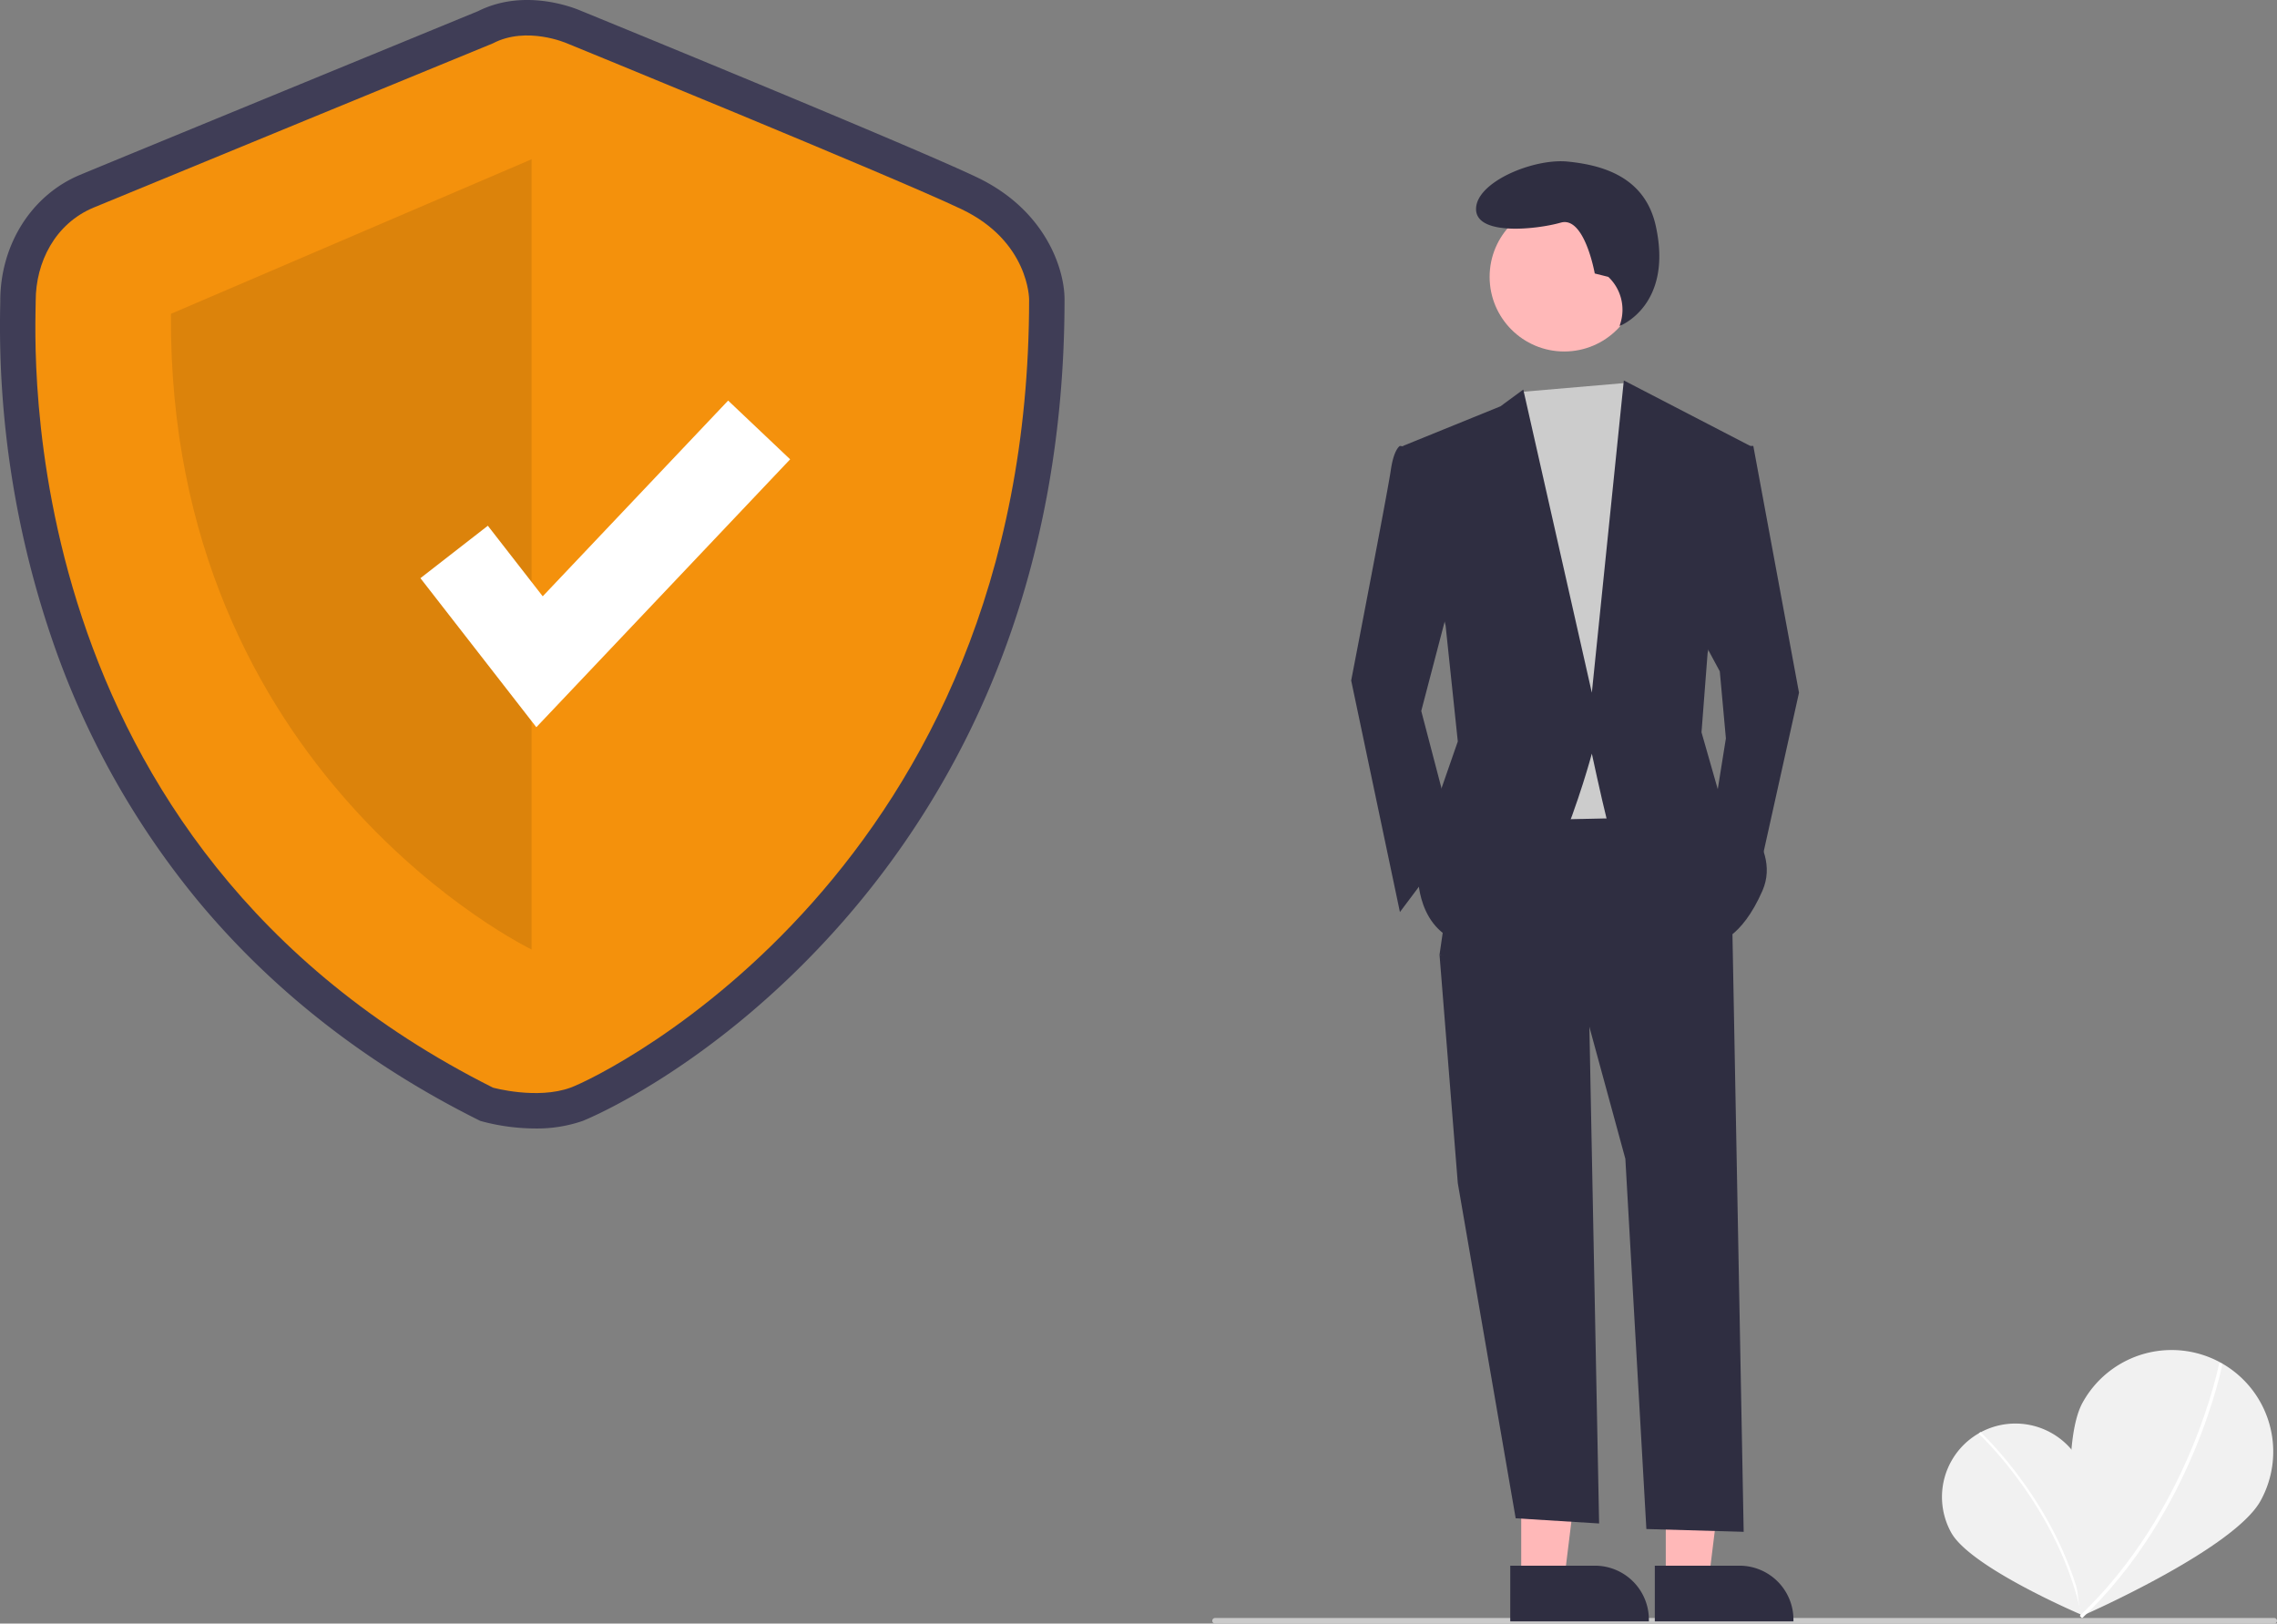 <svg xmlns="http://www.w3.org/2000/svg" width="819.07" height="584" data-name="Layer 1"><rect width="100%" height="100%" fill="#808080" stroke="none"/><path fill="#f1f1f1" d="M747.902 525.36c7.183 12.697 1.092 55.585 1.092 55.585s-39.89-16.886-47.073-29.579a26.413 26.413 0 0 1 45.98-26.007z"/><path fill="#fff" d="m749.572 580.89-.847.178c-8.162-38.778-36.666-65.075-36.953-65.336l.583-.64c.289.262 28.996 26.738 37.217 65.798z"/><path fill="#f1f1f1" d="M813.173 539.818c-9.748 17.683-64.706 41.638-64.706 41.638s-9.061-59.263.681-76.94a36.556 36.556 0 1 1 64.025 35.302z"/><path fill="#fff" d="m748.952 582.098-.826-.87c39.77-37.768 50.065-90.444 50.164-90.972l1.178.222c-.1.531-10.458 53.577-50.516 91.62z"/><path fill="#3f3d56" d="M192.566 405.92a75.19 75.19 0 0 1-18.64-2.412l-1.2-.332-1.113-.558c-40.242-20.176-74.192-46.827-100.907-79.211a299.865 299.865 0 0 1-50.95-90.47A348.21 348.21 0 0 1 .067 110.272c.017-.876.031-1.552.031-2.018 0-20.29 11.262-38.092 28.692-45.354C42.128 57.342 163.244 7.595 171.995 4c16.48-8.257 34.062-1.365 36.875-.16 6.311 2.58 118.276 48.375 142.471 59.897 24.936 11.874 31.589 33.205 31.589 43.937 0 48.589-8.415 93.998-25.011 134.968a312.517 312.517 0 0 1-56.163 90.51c-45.846 51.595-91.705 69.885-92.148 70.046a50.11 50.11 0 0 1-17.042 2.721zm-10.785-26.715c3.976.892 13.13 2.229 19.096.052 7.58-2.764 45.962-22.668 81.83-63.032 49.557-55.769 74.703-125.875 74.74-208.371-.09-1.672-1.276-13.592-17.062-21.109C316.659 75.447 200.28 27.86 199.108 27.381l-.321-.137c-2.439-1.022-10.2-3.174-15.55-.37l-1.072.499c-1.297.532-129.863 53.337-143.575 59.05-9.592 3.997-13.01 13.898-13.01 21.83 0 .58-.014 1.424-.035 2.514-1.096 56.447 11.966 195.346 156.236 268.438z"/><path fill="#f4910c" d="M177.324 15.586S47.589 68.87 33.689 74.662s-20.85 19.691-20.85 33.592S2.414 303.532 177.324 391.228c0 0 15.875 4.392 27.919 0S370.188 312.7 370.188 107.674c0 0 0-20.85-24.325-32.433S203.929 15.586 203.929 15.586s-14.443-6.37-26.605 0z"/><path d="M191.224 57.286v284.25S60.331 278.53 61.49 112.888z" opacity=".1"/><path fill="#fff" d="m192.931 261.581-41.696-53.612 24.248-18.859 19.743 25.384 66.695-70.406 22.303 21.131-91.293 96.362z"/><path fill="#cacaca" d="M818.07 584h-381a1 1 0 0 1 0-2h381a1 1 0 0 1 0 2z"/><path fill="#ffb8b8" d="m547.206 568.237 15.465-.001 7.358-59.653-22.826.001.003 59.653z"/><path fill="#2f2e41" d="m543.26 563.188 30.458-.002h.001a19.411 19.411 0 0 1 19.41 19.41v.63l-49.868.003z"/><path fill="#ffb8b8" d="m599.206 568.237 15.465-.001 7.358-59.653-22.826.001.003 59.653z"/><path fill="#2f2e41" d="m595.26 563.188 30.458-.002h.001a19.411 19.411 0 0 1 19.41 19.41v.63l-49.868.003zM571.514 358.75l3.71 189.25-30.011-1.861-20.82-120.542-6.576-82.189 53.697 15.342z"/><path fill="#2f2e41" d="M623.018 326.97 627.224 551l-35-1-7.56-133.17-13.15-48.217-53.696-25.204 8.766-60.272 78.9-1.096z"/><circle cx="562.676" cy="99.594" r="26.838" fill="#ffb8b8"/><path fill="#ccc" d="m584.936 137.738 4.111 6.228 10.959 30.683-8.767 119.446-51.505 1.097-6.574-136.981 13.773-17.216 38.003-3.257z"/><path fill="#2f2e41" d="m512.338 161.499-8.766-1.096s-2.192 1.096-3.288 8.767-14.246 75.613-14.246 75.613l17.534 83.284 19.725-26.3-12.054-46.026 12.054-46.025zm111.776-1.095h6.575l16.438 88.762-15.342 69.038L616.443 293l4.383-27.396-2.191-24.108-7.671-14.247 13.15-66.845zm-45.579-60.81-4.88-1.22s-3.66-20.739-12.2-18.299-30.497 4.88-30.497-4.88 20.738-18.298 32.938-17.078 27.779 5.267 31.718 23.178c6.313 28.713-13.027 35.966-13.027 35.966l.322-1.046a16.282 16.282 0 0 0-4.374-16.621z"/><path fill="#2f2e41" d="m504.668 160.403 35.067-14.246 8.218-6.027 24.657 109.036 11.506-112.323 45.477 23.56-15.341 74.517-2.192 28.492 6.575 23.013s23.013 16.437 15.342 33.97-16.438 18.63-16.438 18.63-37.258-35.067-39.45-43.834-5.48-24.108-5.48-24.108-18.629 70.134-40.545 69.038-21.917-24.109-21.917-24.109l5.48-24.108 8.766-25.204-4.384-41.642z"/></svg>